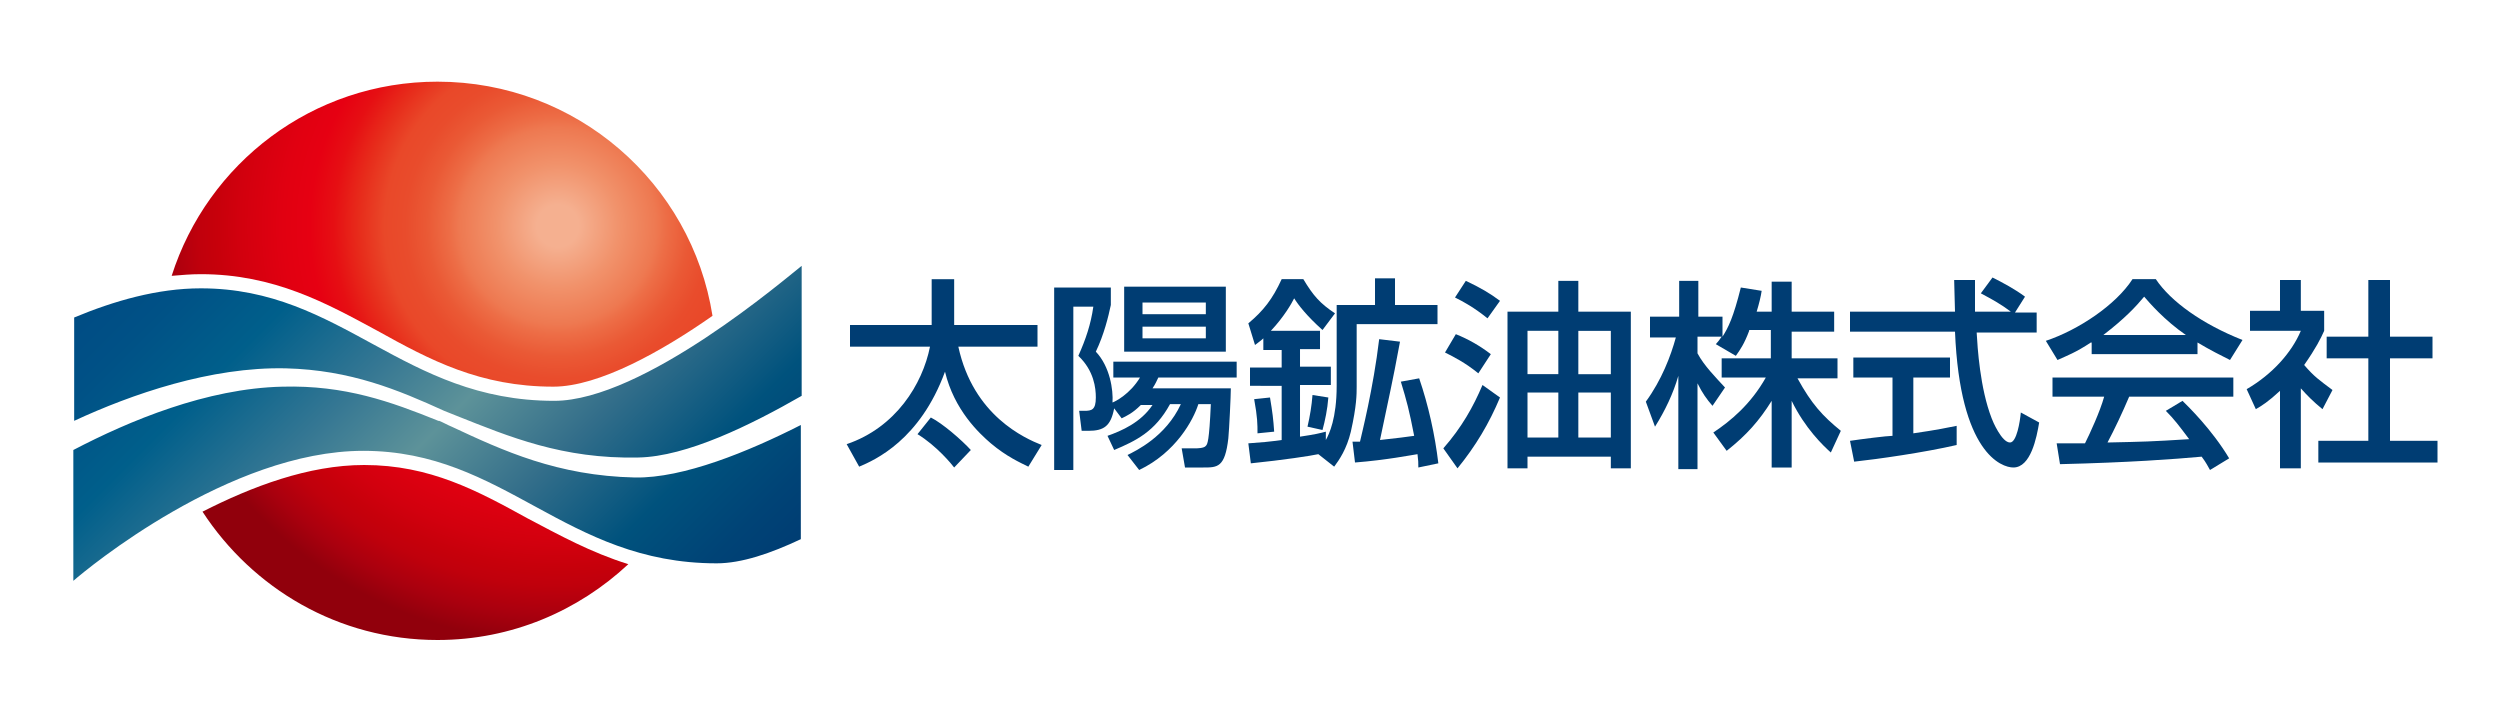 <?xml version="1.0" encoding="utf-8"?>
<!-- Generator: Adobe Illustrator 27.8.1, SVG Export Plug-In . SVG Version: 6.00 Build 0)  -->
<svg version="1.1" id="レイヤー_1" xmlns="http://www.w3.org/2000/svg" xmlns:xlink="http://www.w3.org/1999/xlink" x="0px"
	 y="0px" viewBox="0 0 300 85" style="enable-background:new 0 0 300 85;" xml:space="preserve">
<style type="text/css">
	.st0{fill:url(#SVGID_1_);}
	.st1{fill:url(#SVGID_00000083807304483935083570000014444380843510356642_);}
	.st2{fill:url(#SVGID_00000008120780522700907630000011786514858290934915_);}
	.st3{fill:#003D73;}
</style>
<g>
	
		<radialGradient id="SVGID_1_" cx="232.804" cy="57.889" r="49.945" gradientTransform="matrix(-1 0 0 -1 299.738 85)" gradientUnits="userSpaceOnUse">
		<stop  offset="5.060000e-02" style="stop-color:#F5B090"/>
		<stop  offset="0.148" style="stop-color:#F1926B"/>
		<stop  offset="0.236" style="stop-color:#EE7951"/>
		<stop  offset="0.261" style="stop-color:#ED6D46"/>
		<stop  offset="0.315" style="stop-color:#EA5935"/>
		<stop  offset="0.367" style="stop-color:#E94C2C"/>
		<stop  offset="0.416" style="stop-color:#E94829"/>
		<stop  offset="0.478" style="stop-color:#E72C1B"/>
		<stop  offset="0.539" style="stop-color:#E60F13"/>
		<stop  offset="0.596" style="stop-color:#E60012"/>
		<stop  offset="0.659" style="stop-color:#E10011"/>
		<stop  offset="0.763" style="stop-color:#D2000E"/>
		<stop  offset="0.82" style="stop-color:#C7000B"/>
		<stop  offset="0.863" style="stop-color:#C0000C"/>
		<stop  offset="0.934" style="stop-color:#AA000E"/>
		<stop  offset="1" style="stop-color:#91000C"/>
	</radialGradient>
	<path class="st0" d="M43.7,55.8c-6.7,0-13.5,2.6-19.4,5.6c6,9.2,16.3,15.4,28.2,15.4c8.9,0,16.9-3.5,22.9-9.1
		c-4.5-1.4-8.3-3.5-12.1-5.5C57.3,58.9,51.6,55.8,43.7,55.8z"/>
	
		<radialGradient id="SVGID_00000066509887031525591410000013439161701953623208_" cx="232.801" cy="57.887" r="49.949" gradientTransform="matrix(-1 0 0 -1 299.738 85)" gradientUnits="userSpaceOnUse">
		<stop  offset="5.060000e-02" style="stop-color:#F5B090"/>
		<stop  offset="0.148" style="stop-color:#F1926B"/>
		<stop  offset="0.236" style="stop-color:#EE7951"/>
		<stop  offset="0.261" style="stop-color:#ED6D46"/>
		<stop  offset="0.315" style="stop-color:#EA5935"/>
		<stop  offset="0.367" style="stop-color:#E94C2C"/>
		<stop  offset="0.416" style="stop-color:#E94829"/>
		<stop  offset="0.478" style="stop-color:#E72C1B"/>
		<stop  offset="0.539" style="stop-color:#E60F13"/>
		<stop  offset="0.596" style="stop-color:#E60012"/>
		<stop  offset="0.659" style="stop-color:#E10011"/>
		<stop  offset="0.763" style="stop-color:#D2000E"/>
		<stop  offset="0.82" style="stop-color:#C7000B"/>
		<stop  offset="0.863" style="stop-color:#C0000C"/>
		<stop  offset="0.934" style="stop-color:#AA000E"/>
		<stop  offset="1" style="stop-color:#91000C"/>
	</radialGradient>
	<path style="fill:url(#SVGID_00000066509887031525591410000013439161701953623208_);" d="M45.3,39.7c6.3,3.5,12.3,6.7,21.1,6.7
		c5.5,0,13.1-4.3,19.1-8.5C83,22,69.2,9.8,52.5,9.8c-15,0-27.6,9.8-31.9,23.3c1.2-0.1,2.3-0.2,3.5-0.2
		C32.9,32.9,39.2,36.4,45.3,39.7z"/>
	
		<linearGradient id="SVGID_00000100360983506743406610000004011498626472914843_" gradientUnits="userSpaceOnUse" x1="24.315" y1="62.375" x2="81.305" y2="5.385" gradientTransform="matrix(1 0 0 -1 0 85)">
		<stop  offset="0" style="stop-color:#004C84"/>
		<stop  offset="8.220001e-02" style="stop-color:#005186"/>
		<stop  offset="0.211" style="stop-color:#005F8B"/>
		<stop  offset="0.37" style="stop-color:#357793"/>
		<stop  offset="0.5" style="stop-color:#5D9299"/>
		<stop  offset="0.654" style="stop-color:#336E8A"/>
		<stop  offset="0.808" style="stop-color:#00527D"/>
		<stop  offset="0.928" style="stop-color:#004376"/>
		<stop  offset="1" style="stop-color:#003D73"/>
	</linearGradient>
	<path style="fill:url(#SVGID_00000100360983506743406610000004011498626472914843_);" d="M54.2,51.2c-0.5-0.2-1-0.5-1.5-0.7
		c0,0,0,0-0.1,0c-5.7-2.3-11.2-4.3-18.7-4.1c-9.1,0.2-18.4,4.1-25.1,7.6v15.7c1.6-1.4,18.7-15.6,34.8-15.6c17,0,24.2,13.5,42.4,13.5
		c3,0,6.5-1.2,10.1-2.9V51c-6.3,3.2-14.1,6.4-19.9,6.3C66.9,57.1,60.4,54.1,54.2,51.2z M66.5,48.1c-18.2,0-25.4-13.5-42.4-13.5
		c-5.2,0-10.4,1.5-15.2,3.5v12.4c6.9-3.2,16.4-6.5,25.4-6.3c7.8,0.2,13.5,2.6,19,5.1c0,0,0,0,0,0c0.5,0.2,1,0.4,1.5,0.6
		c6.3,2.5,12.7,5.2,21.8,5c5.8-0.1,13.5-3.9,19.6-7.4V31.9C94.4,33.3,77.2,48.1,66.5,48.1z"/>
</g>
<path class="st3" d="M101.6,53.3c5.9-2,9.1-7.2,10-11.7H102v-2.6h9.8v-5.5h2.7v5.5h10v2.6H115c1.8,8.3,8,11,10,11.8l-1.6,2.6
	c-1-0.5-2.6-1.2-4.5-2.8c-1.4-1.2-4.4-4-5.5-8.6c-3,8.2-8.4,10.6-10.3,11.4L101.6,53.3z M111.7,50.1c1.4,0.7,3.7,2.7,4.8,3.9l-2,2.1
	c-0.3-0.4-2.1-2.6-4.4-4L111.7,50.1z"/>
<path class="st3" d="M132.9,52.3c1.7-0.6,4-1.6,5.4-3.7h-1.4c-1,1-1.7,1.3-2.3,1.6l-0.9-1.2c-0.4,2.1-1.2,2.7-3.1,2.7h-0.8l-0.3-2.4
	h0.6c0.9,0,1.4-0.1,1.4-1.6c0-1.1-0.2-3.2-2.1-5c0.9-2,1.5-3.8,1.8-5.9h-2.4v19.6h-2.3V34.5h6.8v2.1c-0.3,1.4-0.8,3.5-1.8,5.6
	c1.7,1.8,2.1,4.6,2,6.1c0.3-0.1,2.1-1,3.3-3h-3.2v-1.9h14.8v1.9h-9.4c-0.2,0.4-0.3,0.7-0.7,1.3h9.4c0,0.9-0.2,5-0.3,6
	c-0.4,3.5-1.3,3.5-3,3.5h-2.2l-0.4-2.3h1.7c0.1,0,1,0,1.2-0.3c0.2-0.2,0.4-0.5,0.6-5h-1.5c-0.6,1.9-2.7,5.8-7.1,7.9l-1.4-1.8
	c1-0.5,4.6-2.2,6.4-6.1h-1.3c-1.8,3.3-4.1,4.4-6.7,5.5L132.9,52.3z M147.1,42.2h-12.2v-7.8h12.2V42.2z M137.1,37.7h7.6v-1.4h-7.6
	V37.7z M137.1,40.6h7.6v-1.4h-7.6V40.6z"/>
<path class="st3" d="M158.2,54.5c-0.9,0.2-4.2,0.7-8.1,1.1l-0.3-2.4c1.5-0.1,2.6-0.2,4-0.4v-6.5H150v-2.2h3.8v-2.1h-2.2v-1.4
	c-0.3,0.3-0.5,0.4-1,0.8l-0.8-2.6c1.8-1.5,2.9-2.9,4-5.3h2.6c1.2,2,2,2.9,3.8,4.1l-1.5,2c-1.9-1.7-2.9-3-3.4-3.8
	c-0.3,0.6-1.2,2.2-2.8,3.9h5.9v2.2h-2.4v2.1h3.7v2.2h-3.7v6.2c2-0.3,2.3-0.4,3.1-0.6v1c0.4-0.7,1.3-2.6,1.3-6.5v-9.7h4.6v-3.2h2.4
	v3.2h5.1v2.3h-9.7v7.5c0,0.9,0,2.3-0.7,5.4c-0.5,2.1-1.4,3.4-2,4.2L158.2,54.5z M150.9,52c0-1.1,0-1.9-0.4-4.1l1.9-0.2
	c0.3,1.8,0.4,2.6,0.5,4.1L150.9,52z M156.9,51.2c0.3-1.3,0.5-2.5,0.6-3.8l1.9,0.3c-0.1,1.4-0.4,2.8-0.7,3.9L156.9,51.2z M162.3,53
	c0.1,0,0.8,0,0.9,0c0.2-0.9,1.6-6.4,2.3-12.3L168,41c-1,5.4-1.2,6-2.4,11.8c1.9-0.2,3.4-0.4,4.1-0.5c-0.6-3.1-0.9-4.2-1.6-6.5
	l2.2-0.4c1.1,3.2,1.9,6.8,2.3,10.2l-2.4,0.5c0-0.6,0-0.8-0.1-1.6c-0.7,0.1-3.7,0.7-7.5,1L162.3,53z"/>
<path class="st3" d="M180,47.7c-1.3,3.1-2.9,5.8-5.1,8.5l-1.7-2.4c2.2-2.5,3.6-5,4.7-7.6L180,47.7z M177.4,44.8c-1.6-1.3-3-2-4-2.5
	l1.3-2.2c1.5,0.6,2.9,1.4,4.2,2.4L177.4,44.8z M178.5,38.2c-1.6-1.3-2.9-2-3.9-2.5l1.3-2c1.7,0.8,2.9,1.5,4.1,2.4L178.5,38.2z
	 M189.4,37.4h6.3v18.8h-2.4v-1.4h-10v1.4h-2.4V37.4h6.1v-3.7h2.4V37.4z M187,39.7h-3.7v5.2h3.7V39.7z M183.3,52.5h3.7v-5.4h-3.7
	V52.5z M189.4,44.9h3.9v-5.2h-3.9V44.9z M189.4,52.5h3.9v-5.4h-3.9V52.5z"/>
<path class="st3" d="M209.9,39.7c-0.6,1.6-1.1,2.3-1.6,3l-2.4-1.4c0.2-0.2,0.5-0.6,0.7-0.9h-2.9v2c0.8,1.5,2.2,2.9,3.3,4.1l-1.5,2.2
	c-0.7-0.8-1.2-1.5-1.8-2.7v10.3h-2.3V45.1c-0.6,2.1-1.6,4.2-2.8,6.1l-1.1-3c1.9-2.6,3-5.5,3.6-7.7h-3.1V38h3.5v-4.3h2.3V38h2.9v2.4
	c0.7-1.1,1.3-2.3,2.2-5.9l2.5,0.4c-0.1,0.7-0.3,1.5-0.6,2.5h1.8v-3.6h2.4v3.6h5.1v2.4h-5.1V43h5.5v2.4h-4.8c1.7,3.1,3,4.5,5.2,6.3
	l-1.2,2.6c-0.9-0.8-3.1-2.9-4.7-6.2v8h-2.4v-8c-1.5,2.4-3,4.1-5.4,6l-1.6-2.2c2.1-1.4,4.5-3.4,6.3-6.6h-5.3V43h5.9v-3.4H209.9z"/>
<path class="st3" d="M241.8,37.5h2.6v2.4h-7.2c0.1,1.8,0.4,6.7,1.8,10.3c0.1,0.3,1.2,2.9,2.2,2.9c0.8,0,1.2-2.5,1.3-3.6l2.2,1.2
	c-0.3,1.8-1,5.4-3.1,5.4c-1.4,0-6.4-1.7-7-16.3H222v-2.4h12.6c0-0.5-0.1-3.2-0.1-3.8h2.5c0,1.5,0,2.9,0,3.8h4.3
	c-1.2-0.9-2.1-1.4-3.6-2.2l1.4-1.9c1.2,0.6,2.7,1.4,3.9,2.3L241.8,37.5z M222,52.9c1.3-0.2,4.5-0.6,5.1-0.6v-7h-4.7v-2.4H234v2.4
	h-4.4v6.7c2.8-0.4,4.2-0.7,5.2-0.9v2.3c-3.9,0.9-9.5,1.7-12.3,2L222,52.9z"/>
<path class="st3" d="M250.9,41.1c-1.8,1.2-2.9,1.6-4,2.1l-1.4-2.3c3.9-1.3,8.4-4.3,10.4-7.4h2.8c1.8,2.7,5.6,5.4,10.4,7.3l-1.5,2.4
	c-1-0.5-2.4-1.2-3.9-2.1v1.4h-12.7V41.1z M265.2,56.4c-0.3-0.5-0.4-0.8-1-1.6c-3.3,0.3-8.7,0.7-17,0.9l-0.4-2.5c0.5,0,2.7,0,3.4,0
	c0.6-1.2,1.8-3.8,2.3-5.6h-6.2v-2.3H268v2.3h-12.5c-0.8,1.9-1.8,4-2.6,5.5c4.5-0.1,5-0.1,9.8-0.4c-1.2-1.6-1.8-2.4-2.8-3.4l2-1.2
	c0.7,0.7,3.5,3.4,5.6,6.9L265.2,56.4z M262.3,40.2c-2.6-1.8-4.4-3.9-5-4.6c-1,1.2-2.3,2.6-4.9,4.6H262.3z"/>
<path class="st3" d="M276.1,56.2h-2.5v-9.3c-1.4,1.3-2.2,1.8-2.9,2.2l-1.1-2.4c3.1-1.8,5.4-4.4,6.5-7H270v-2.4h3.6v-3.7h2.5v3.7h2.8
	v2.4c-0.4,0.9-1,2.1-2.4,4.1c1.2,1.4,1.8,1.8,3.4,3l-1.2,2.3c-1.1-0.9-1.8-1.6-2.6-2.5V56.2z M284.3,33.6h2.5v6.8h5.1V43h-5.1v9.9
	h5.7v2.6h-14.3v-2.6h6V43h-5v-2.6h5V33.6z"/>
</svg>
